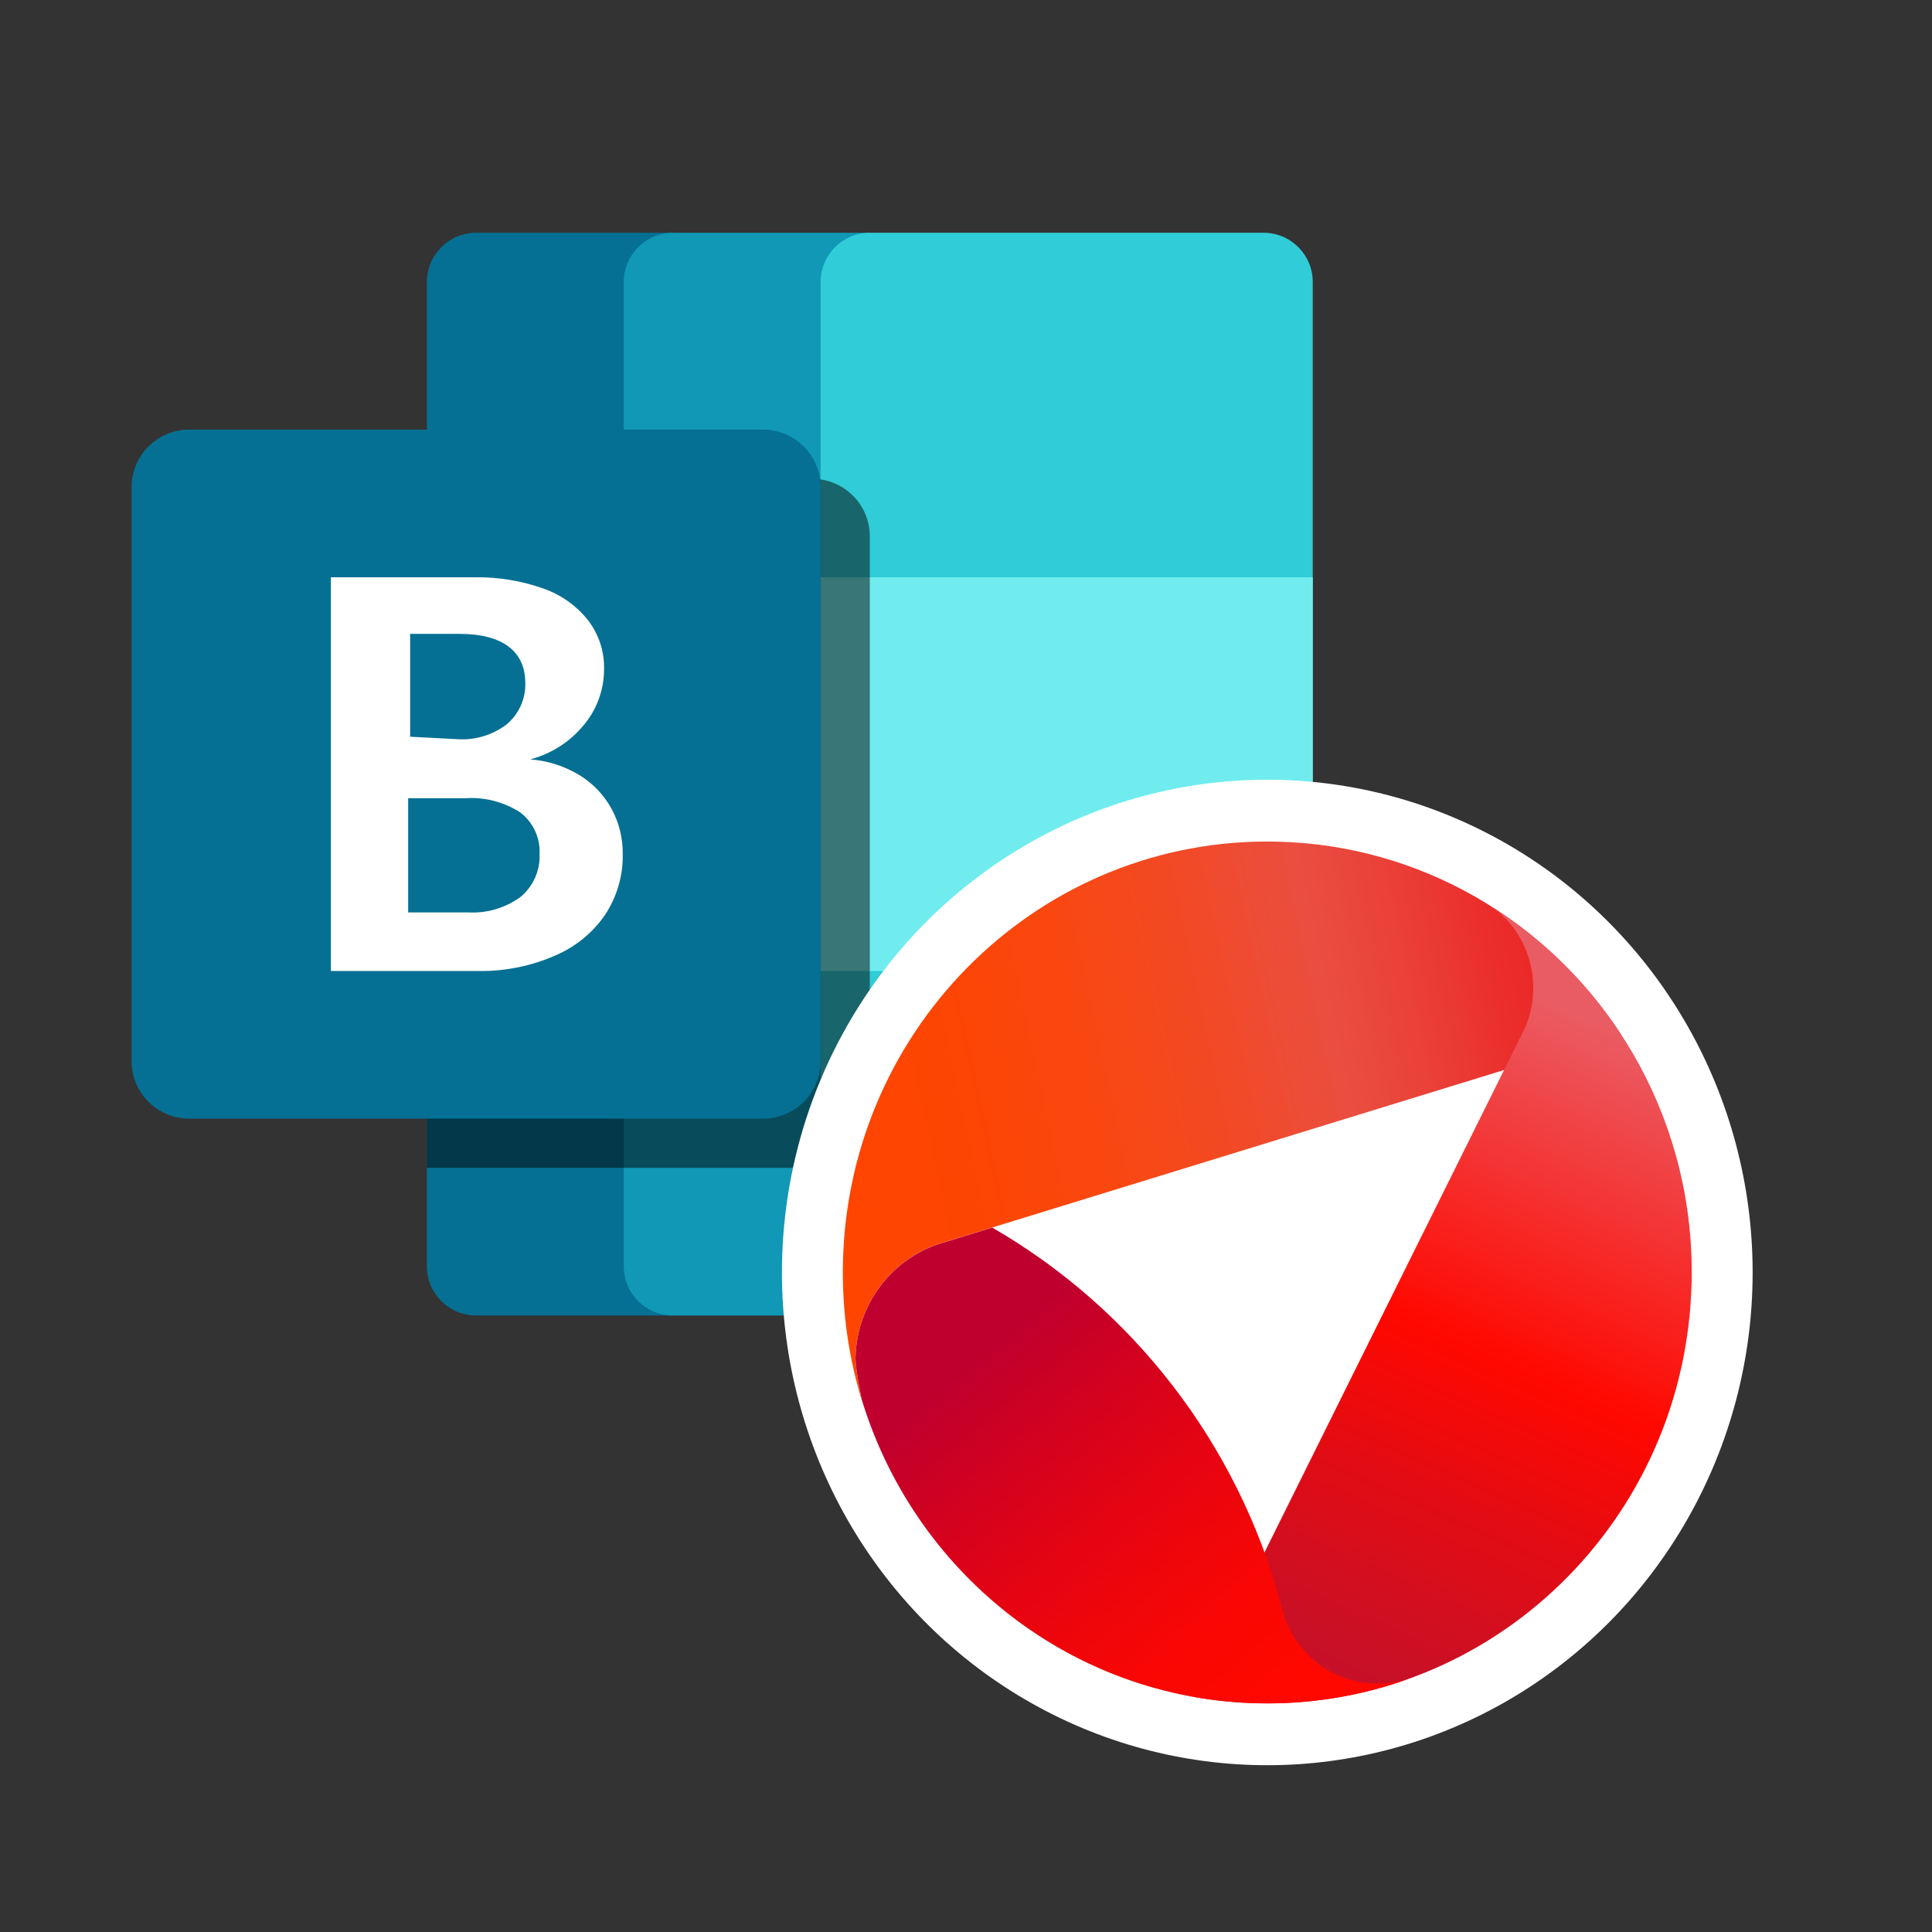<?xml version="1.0" encoding="UTF-8"?><svg id="Layer_1" xmlns="http://www.w3.org/2000/svg" xmlns:xlink="http://www.w3.org/1999/xlink" viewBox="0 0 1200 1200"><rect x="0" y="0" width="1200" height="1200" fill="#333333" stroke="none"/><defs><style>.cls-1{fill:url(#linear-gradient-2);}.cls-2{fill:#057093;}.cls-3{fill:#fff;}.cls-4{fill:none;}.cls-5{fill:url(#linear-gradient-3);}.cls-6{fill:#30ccd7;}.cls-7{fill:#1098b6;}.cls-8{isolation:isolate;opacity:.5;}.cls-9{fill:#70ecee;}.cls-10{fill:url(#linear-gradient);}</style><linearGradient id="linear-gradient" x1="453.645" y1="-2923.705" x2="690.663" y2="-3372.28" gradientTransform="translate(-2012.467 2255.762) rotate(50)" gradientUnits="userSpaceOnUse"><stop offset="0" stop-color="#ff4500"/><stop offset=".16" stop-color="#fd4503"/><stop offset=".31" stop-color="#fa470f"/><stop offset=".46" stop-color="#f34922"/><stop offset=".61" stop-color="#eb4d3c"/><stop offset=".63" stop-color="#ea4e41"/><stop offset=".73" stop-color="#ea4138"/><stop offset=".85" stop-color="#eb2c2a"/><stop offset="1" stop-color="#eb2320"/></linearGradient><linearGradient id="linear-gradient-2" x1="957.285" y1="-2854.198" x2="712.984" y2="-3354.726" gradientTransform="translate(-2012.467 2255.762) rotate(50)" gradientUnits="userSpaceOnUse"><stop offset=".14" stop-color="#bf122e"/><stop offset=".25" stop-color="#c91026"/><stop offset=".45" stop-color="#e30c13"/><stop offset=".61" stop-color="#ff0800"/><stop offset="1" stop-color="#ea5c63"/></linearGradient><linearGradient id="linear-gradient-3" x1="527.032" y1="-2909.011" x2="926.18" y2="-2909.011" gradientTransform="translate(-2012.467 2255.762) rotate(50)" gradientUnits="userSpaceOnUse"><stop offset=".19" stop-color="#bf002e"/><stop offset=".24" stop-color="#c60028"/><stop offset=".51" stop-color="#e50412"/><stop offset=".73" stop-color="#f80704"/><stop offset=".89" stop-color="#ff0800"/><stop offset="1" stop-color="#ff0800"/></linearGradient></defs><path class="cls-2" d="M417.983,144.569h-122.276c-16.883,0-30.569,13.686-30.569,30.569v611.379c0,16.883,13.686,30.569,30.569,30.569h122.276V144.569Z"/><path class="cls-7" d="M540.259,144.569h-122.276c-16.883,0-30.569,13.686-30.569,30.569v611.379c0,16.883,13.686,30.569,30.569,30.569h122.276V144.569Z"/><rect class="cls-4" x="81.724" y="114" width="733.655" height="733.655"/><path class="cls-6" d="M540.259,144.569h244.552c16.883,0,30.569,13.686,30.569,30.569v611.379c0,16.883-13.686,30.569-30.569,30.569h-244.552c-16.883,0-30.569-13.686-30.569-30.569V175.138c0-16.883,13.686-30.569,30.569-30.569Z"/><rect class="cls-9" x="509.69" y="358.552" width="305.69" height="244.552"/><path class="cls-8" d="M504.493,297.414h-239.355v427.966h232.324c22.459-1.392,40.589-18.875,42.797-41.268v-350.932c0-19.753-16.013-35.766-35.766-35.766h0Z"/><path id="Back_Plate" class="cls-2" d="M117.49,266.845h356.434c19.753,0,35.766,16.013,35.766,35.766v356.434c0,19.753-16.013,35.766-35.766,35.766H117.49c-19.753,0-35.766-16.013-35.766-35.766v-356.434c0-19.753,16.013-35.766,35.766-35.766Z"/><path class="cls-3" d="M337.586,365.583c10.973,3.843,20.623,10.736,27.818,19.87,6.672,8.765,10.126,19.559,9.782,30.569-.066,12.523-4.498,24.631-12.533,34.237-8.56,10.482-20.227,17.974-33.32,21.398h0c10.814.827,21.284,4.177,30.569,9.782,8.313,5.09,15.16,12.253,19.87,20.787,4.746,8.715,7.168,18.506,7.031,28.429.201,13.355-3.635,26.46-11.005,37.6-7.62,11.073-18.218,19.763-30.569,25.067-15.1,6.699-31.476,10.037-47.993,9.782h-91.707v-244.552h90.178c14.263-.117,28.437,2.263,41.879,7.031ZM284.091,459.124c10.962.73,21.819-2.527,30.569-9.171,7.587-6.339,11.864-15.795,11.616-25.678,0-19.258-13.45-30.569-40.962-30.569h-30.569v63.889l29.346,1.528ZM253.522,566.726h37.294c11.709.641,23.274-2.818,32.709-9.782,7.77-6.597,12.057-16.412,11.616-26.595.468-9.995-3.985-19.585-11.922-25.678-10.239-6.644-22.37-9.758-34.543-8.865h-35.154v70.92Z"/><ellipse class="cls-3" cx="787.135" cy="790.356" rx="301.46" ry="306.053"/><path class="cls-10" d="M531.366,843.301c.761-34.339,23.833-62.858,54.826-71.624l420.51-129.386c-46.097-70.344-124.114-117.481-213.621-119.534-145.569-3.332-266.235,113.738-269.517,261.525-.666,29.823,3.496,58.632,11.774,85.63,0,0-4.115-19.705-3.972-26.611h0v0Z"/><path class="cls-1" d="M1050.705,796.381c2.188-97.776-47.595-184.444-123.663-232.909,6.184,4.54,11.536,10.166,15.651,16.686,6.351,10.022,9.919,22.023,9.633,34.846-.19,8.066-1.879,15.745-4.805,22.772l-206.628,416.074c13.106,2.342,26.569,3.743,40.269,4.057,145.569,3.332,266.235-113.738,269.517-261.525h.024Z"/><path class="cls-5" d="M864.534,1044.986c-3.734.459-10.18,1.232-18.363,0-24.975-3.888-44.075-22.627-49.903-46.002l-.88-3.357c-26.973-99.466-92.289-183.092-179.083-233.151l-30.089,9.249c-30.993,8.742-54.065,37.261-54.826,71.624-.143,6.061,3.045,22.047,3.806,25.79,32.491,107.146,129.538,186.134,245.993,188.815,32.254.749,63.294-4.467,92.099-14.585-2.307.58-5.257,1.207-8.753,1.642h0l-0-.024Z"/></svg>